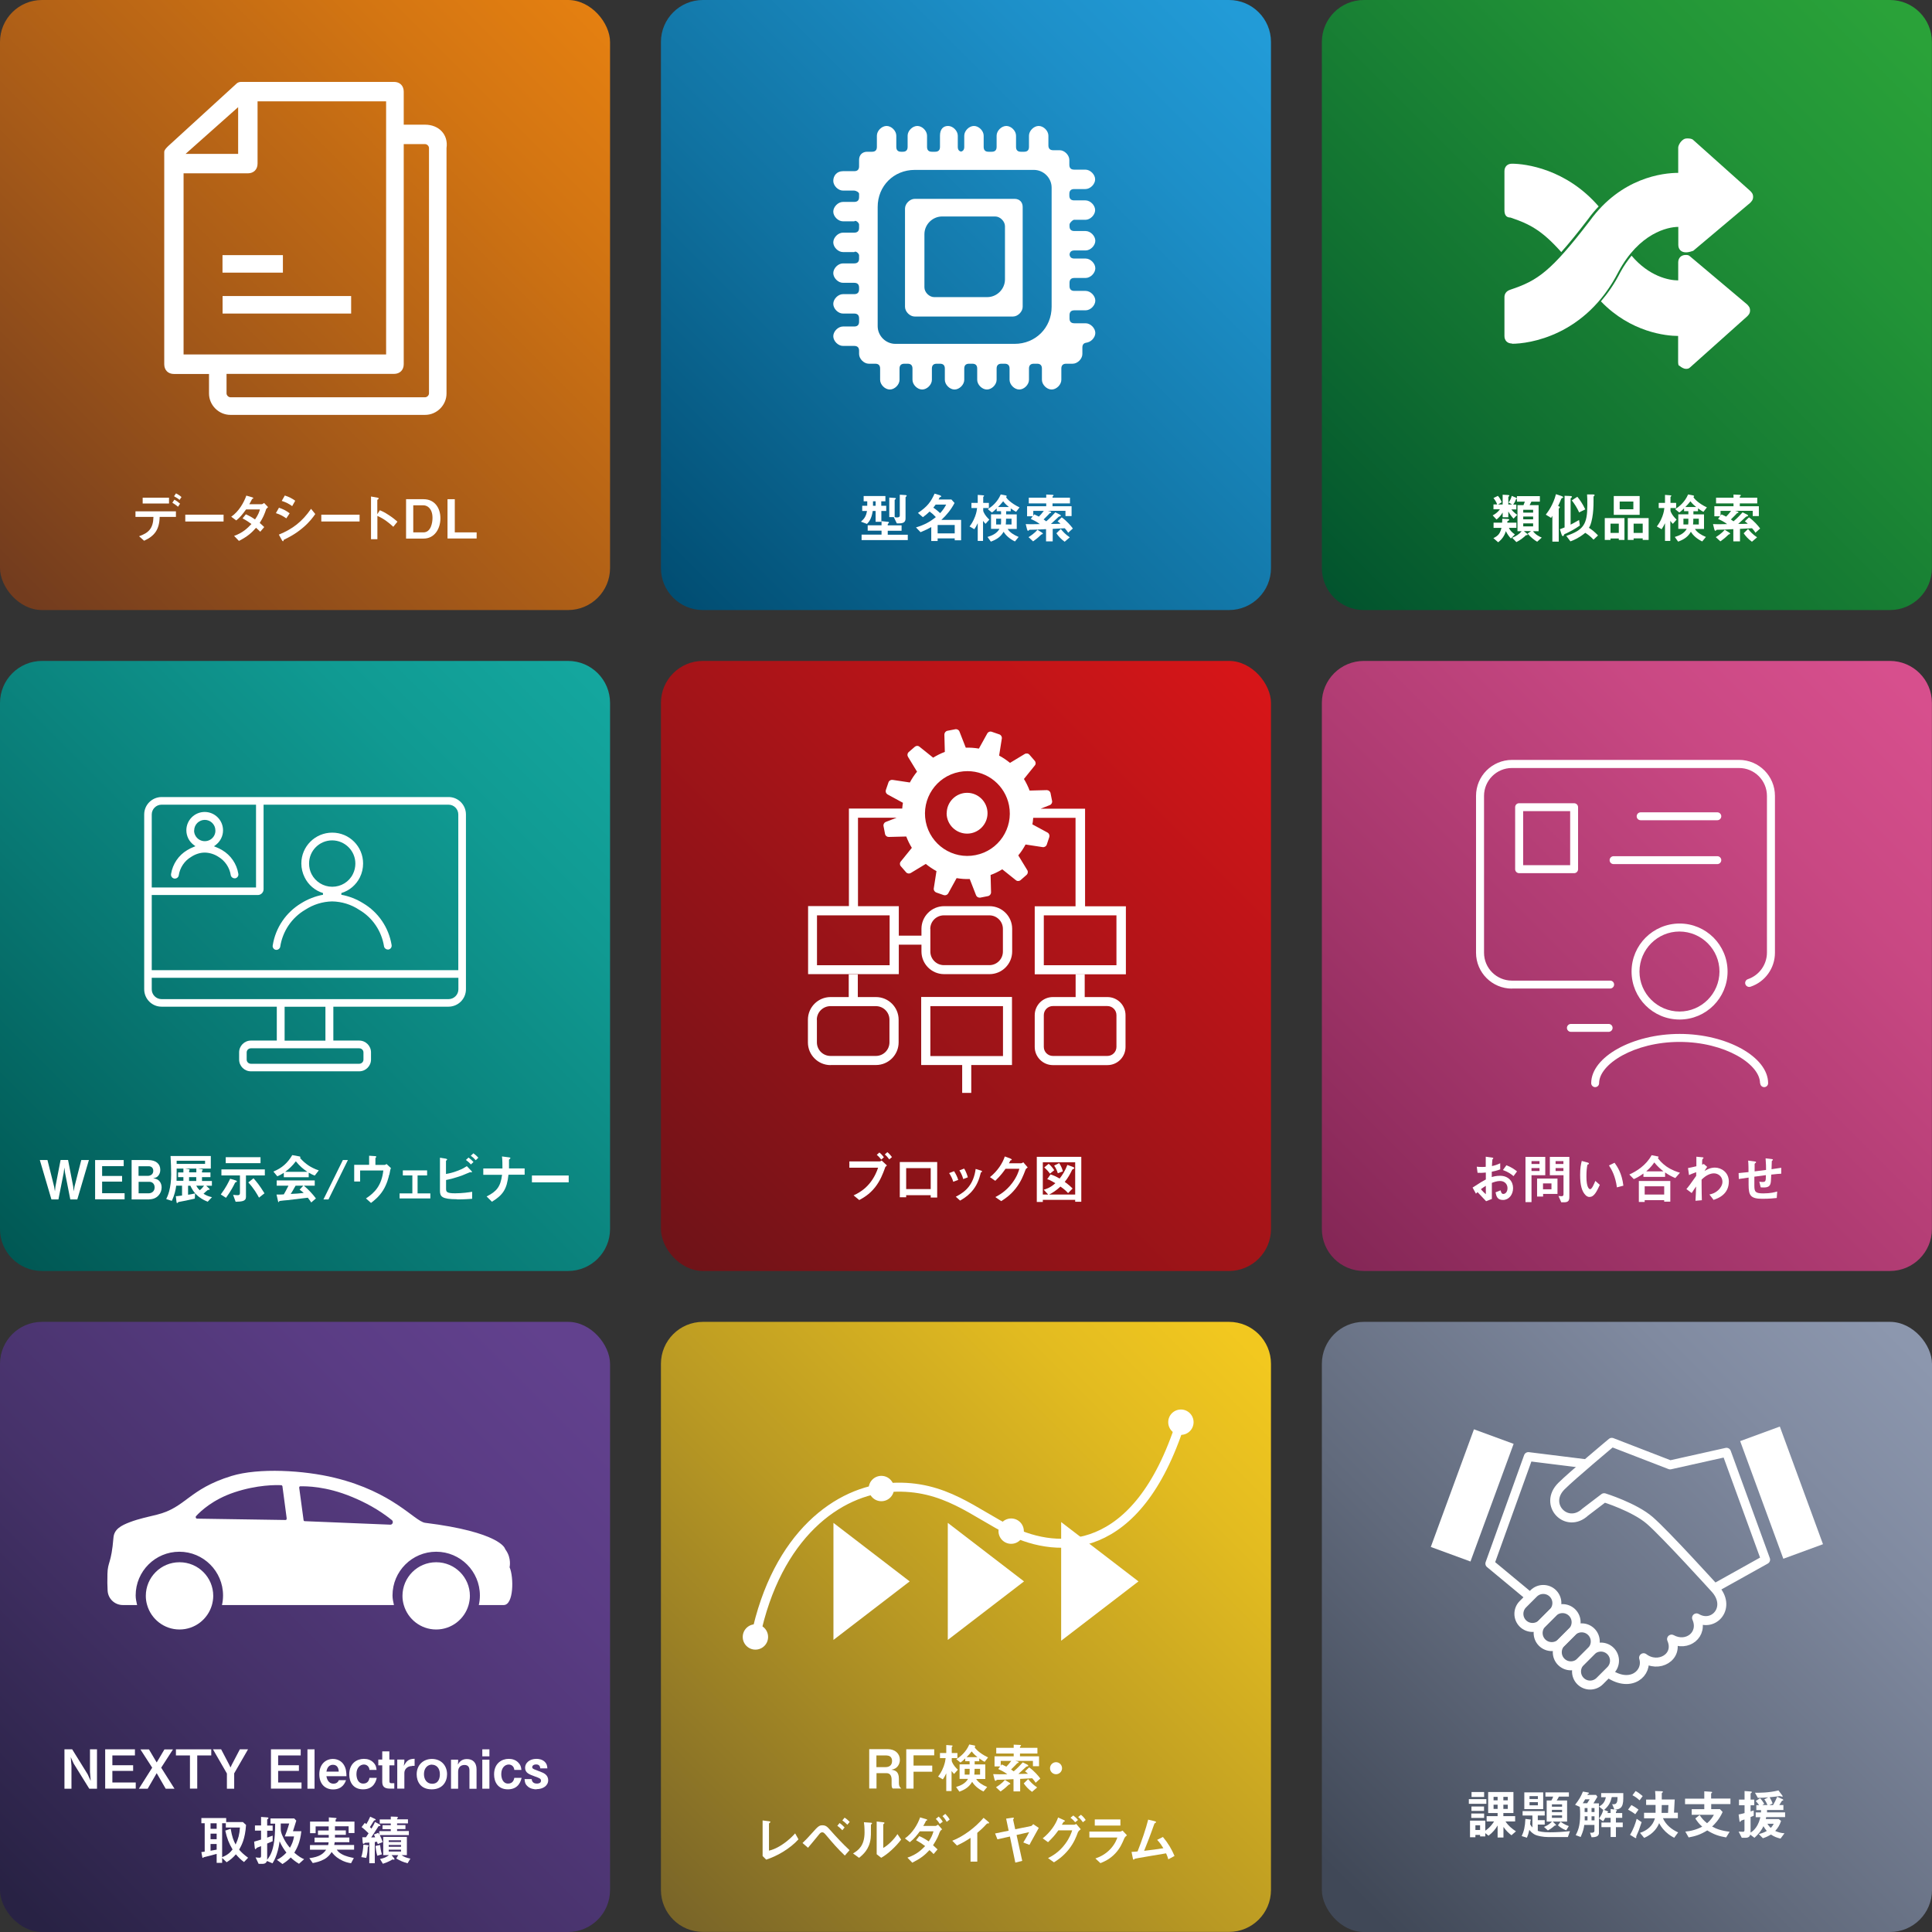 <?xml version="1.0" encoding="UTF-8"?><svg id="_レイヤー_1" xmlns="http://www.w3.org/2000/svg" xmlns:xlink="http://www.w3.org/1999/xlink" viewBox="0 0 214.91 214.91"><rect x="0" y="0" width="214.91" height="214.91" fill="#333333" stroke="none"/><defs><style>.cls-1{fill:url(#_名称未設定グラデーション_5);}.cls-2{fill:url(#_名称未設定グラデーション_13);}.cls-3{fill:url(#_名称未設定グラデーション_6);}.cls-4{fill:#fff;}.cls-5{fill:url(#_名称未設定グラデーション_11);}.cls-6{stroke-miterlimit:10;}.cls-6,.cls-7{fill:none;stroke:#fff;}.cls-8{fill:url(#_名称未設定グラデーション_12);}.cls-9{fill:url(#_名称未設定グラデーション_8);}.cls-10{fill:url(#_名称未設定グラデーション_10);}.cls-7{stroke-linecap:round;stroke-linejoin:round;}.cls-11{fill:url(#_名称未設定グラデーション_7);}.cls-12{fill:url(#_名称未設定グラデーション_9);}</style><linearGradient id="_名称未設定グラデーション_5" x1="2.12" y1="149.28" x2="66.83" y2="213.98" gradientTransform="translate(0 215.02) scale(1 -1)" gradientUnits="userSpaceOnUse"><stop offset="0" stop-color="#733c1e"/><stop offset=".4" stop-color="#a65a18"/><stop offset=".8" stop-color="#d37512"/><stop offset="1" stop-color="#e58011"/></linearGradient><linearGradient id="_名称未設定グラデーション_6" x1="75.17" y1="148.8" x2="138.72" y2="212.36" gradientTransform="translate(0 215.02) scale(1 -1)" gradientUnits="userSpaceOnUse"><stop offset="0" stop-color="#014e73"/><stop offset=".41" stop-color="#1072a1"/><stop offset=".8" stop-color="#1d8fc8"/><stop offset="1" stop-color="#229bd7"/></linearGradient><linearGradient id="_名称未設定グラデーション_7" x1="148.56" y1="148.68" x2="211.97" y2="212.08" gradientTransform="translate(0 215.02) scale(1 -1)" gradientUnits="userSpaceOnUse"><stop offset="0" stop-color="#02542e"/><stop offset=".3" stop-color="#106f31"/><stop offset=".76" stop-color="#229437"/><stop offset="1" stop-color="#2aa239"/></linearGradient><linearGradient id="_名称未設定グラデーション_8" x1=".62" y1="74.25" x2="66.78" y2="140.41" gradientTransform="translate(0 215.02) scale(1 -1)" gradientUnits="userSpaceOnUse"><stop offset="0" stop-color="#005753"/><stop offset=".36" stop-color="#087873"/><stop offset=".77" stop-color="#109a92"/><stop offset="1" stop-color="#14a79f"/></linearGradient><linearGradient id="_名称未設定グラデーション_9" x1="74.38" y1="74.5" x2="139" y2="139.11" gradientTransform="translate(0 215.02) scale(1 -1)" gradientUnits="userSpaceOnUse"><stop offset="0" stop-color="#6e1318"/><stop offset=".24" stop-color="#871318"/><stop offset="1" stop-color="#d61518"/></linearGradient><linearGradient id="_名称未設定グラデーション_10" x1="147.78" y1="74.37" x2="212.11" y2="138.7" gradientTransform="translate(0 215.02) scale(1 -1)" gradientUnits="userSpaceOnUse"><stop offset="0" stop-color="#832655"/><stop offset=".34" stop-color="#a4366b"/><stop offset=".77" stop-color="#c94883"/><stop offset="1" stop-color="#d74f8d"/></linearGradient><linearGradient id="_名称未設定グラデーション_11" x1="2.74" y1="2.85" x2="63.69" y2="63.8" gradientTransform="translate(0 215.02) scale(1 -1)" gradientUnits="userSpaceOnUse"><stop offset="0" stop-color="#282244"/><stop offset=".42" stop-color="#46326a"/><stop offset=".78" stop-color="#5a3c84"/><stop offset="1" stop-color="#62418e"/></linearGradient><linearGradient id="_名称未設定グラデーション_12" x1="74.51" y1="1.1" x2="138.86" y2="65.45" gradientTransform="translate(0 215.02) scale(1 -1)" gradientUnits="userSpaceOnUse"><stop offset="0" stop-color="#786428"/><stop offset="0" stop-color="#786428"/><stop offset=".47" stop-color="#b99923"/><stop offset=".82" stop-color="#e2bb20"/><stop offset="1" stop-color="#f2c81f"/></linearGradient><linearGradient id="_名称未設定グラデーション_13" x1="150.99" y1="4.06" x2="212.25" y2="65.32" gradientTransform="translate(0 215.02) scale(1 -1)" gradientUnits="userSpaceOnUse"><stop offset="0" stop-color="#404857"/><stop offset=".37" stop-color="#616a7c"/><stop offset=".78" stop-color="#808aa0"/><stop offset="1" stop-color="#8c97ae"/></linearGradient></defs><rect class="cls-1" width="67.86" height="67.86" rx="4.67" ry="4.67"/><path class="cls-4" d="M47.29,13.87h-2.38v-3.68c0-.65-.43-1.08-1.08-1.08h-16.9c-.22,0-.43,0-.65.22l-7.58,6.93c-.22.22-.43.43-.43.65v23.61c0,.65.43,1.08,1.08,1.08h3.9v2.17c0,1.3,1.08,2.38,2.38,2.38h21.66c1.3,0,2.38-1.08,2.38-2.38v-27.3c.22-1.52-.87-2.6-2.38-2.6M26.49,11.92v5.2h-5.85l5.85-5.2ZM20.42,39.43v-20.15h7.15c.65,0,1.08-.43,1.08-1.08v-6.93h14.3v28.16s-22.53,0-22.53,0ZM47.72,43.76c0,.22-.22.43-.43.43h-21.66c-.22,0-.43-.22-.43-.43v-2.17h18.63c.65,0,1.08-.43,1.08-1.08v-24.48h2.38c.22,0,.43.22.43.43,0,0,0,27.3,0,27.3ZM31.25,28.38h-6.5v1.95h6.72v-1.95h-.22ZM24.76,34.88h14.3v-1.95h-14.3s0,1.95,0,1.95Z"/><path class="cls-4" d="M17.76,57.5c-.03,1.42-.58,2.13-1.73,2.65l-.56-.5c1.06-.37,1.57-.86,1.6-2.15h-2v-.62h4.5v.62h-1.81ZM15.87,56.01v-.65h2.93v.65s-2.93,0-2.93,0ZM19.8,56.37c-.27-.23-.47-.35-.63-.45l.23-.34c.26.15.42.26.63.45l-.23.34ZM19.97,55.61c-.1-.1-.22-.19-.61-.41l.22-.32c.4.22.51.32.61.41l-.22.32Z"/><path class="cls-4" d="M20.61,58.01v-.76h4.26v.76h-4.26Z"/><path class="cls-4" d="M29.58,56.73c-.17.47-.29.81-.69,1.44.15.13.29.25.5.46l-.44.52c-.1-.1-.22-.22-.47-.44-.46.52-.89.94-1.9,1.46l-.54-.56c.97-.34,1.48-.85,1.93-1.32-.25-.19-.53-.38-.99-.63l.37-.45c.36.16.61.29,1.02.57.36-.53.46-.81.54-1.11h-1.54c-.4.55-.69.91-1.09,1.22l-.56-.41c.85-.58,1.42-1.6,1.68-2.35l.66.19s.12.05.12.09-.05.06-.14.1c-.07.14-.19.38-.31.58h1.38c.07,0,.18-.08.27-.14l.44.46c-.11.09-.21.2-.26.33h.02Z"/><path class="cls-4" d="M31.85,57.66c-.28-.19-.65-.43-1.16-.58l.34-.6c.45.14.83.34,1.19.62l-.37.56h0ZM33.66,58.73c-.82.69-1.51,1.03-2.06,1.3-.02,0-.04.03-.05.07-.02.08-.04.11-.06.11-.06,0-.13-.11-.15-.16l-.32-.58c1.51-.62,2.57-1.41,3.58-2.87l.47.58c-.23.33-.63.9-1.42,1.56h0ZM32.5,56.3c-.35-.26-.74-.45-1.16-.58l.34-.6c.46.14.83.34,1.16.58l-.34.6Z"/><path class="cls-4" d="M35.74,58.01v-.76h4.26v.76s-4.26,0-4.26,0Z"/><path class="cls-4" d="M43.74,58.59c-.44-.41-1.04-.9-1.76-1.2v2.59h-.71v-4.75l.72.13s.14.02.14.1c0,.04-.16.13-.16.16v1.58l.28-.44c.31.13.5.21,1.02.55.47.31.7.51.94.72l-.47.58v-.02Z"/><path class="cls-4" d="M47.12,59.91h-1.95v-4.38h1.95c1.21,0,1.87.95,1.87,2.12s-.65,2.26-1.87,2.26ZM47.1,56.21h-1.13v3.01h1.13c.83,0,1.01-1.06,1.01-1.61,0-1.02-.55-1.4-1.01-1.4Z"/><path class="cls-4" d="M49.78,59.91v-4.38h.81v3.69h2.43v.68h-3.24Z"/><path class="cls-3" d="M78.19,0h58.52c2.58,0,4.67,2.09,4.67,4.67v58.52c0,2.58-2.09,4.67-4.67,4.67h-58.52c-2.58,0-4.67-2.09-4.67-4.67V4.67c0-2.58,2.09-4.67,4.67-4.67Z"/><path class="cls-4" d="M119.49,24.45h1.25c.54,0,1.08-.54,1.08-1.08s-.54-1.08-1.08-1.08h-1.25c-.36,0-.54-.18-.54-.54v-.18c0-.36.18-.54.54-.54h1.25c.54,0,1.08-.54,1.08-1.08s-.54-1.08-1.08-1.08h-1.25c-.36,0-.54-.18-.54-.54v-.54c0-.54-.54-1.08-1.07-1.08h-.72c-.36,0-.54-.18-.54-.54v-1.08c0-.54-.54-1.08-1.08-1.08s-1.08.54-1.08,1.08v1.25c0,.36-.18.54-.54.54h-.36c-.36,0-.54-.18-.54-.54v-1.25c0-.54-.54-1.08-1.08-1.08s-1.08.54-1.08,1.08v1.25c0,.36-.18.54-.54.54h-.36c-.36,0-.54-.18-.54-.54v-1.25c0-.54-.54-1.08-1.08-1.08s-1.08.54-1.08,1.08v1.25c0,.36-.18.54-.54.54h.36c-.36,0-.54-.18-.54-.54v-1.25c0-.54-.54-1.08-1.08-1.08s-.9.36-.9,1.08v1.25c0,.36-.18.54-.54.54h-.36c-.36,0-.54-.18-.54-.54v-1.25c0-.54-.54-1.08-1.08-1.08s-1.08.54-1.08,1.08v1.25c0,.36-.18.54-.54.54h-.18c-.36,0-.54-.18-.54-.54v-1.25c0-.54-.54-1.08-1.08-1.08s-1.08.54-1.08,1.08v1.25c0,.36-.18.54-.54.54h-.54c-.54,0-.9.36-.9.9v.72c0,.36-.18.54-.54.54h-1.25c-.72,0-1.08.54-1.08,1.08s.54,1.08,1.08,1.08h1.25c.18,0,.54.18.54.36v.36c0,.36-.18.54-.54.54h-1.25c-.54,0-1.08.54-1.08,1.08s.54,1.08,1.08,1.08h1.25c.18-.18.54.18.54.36v.36c0,.36-.18.54-.54.54h-1.25c-.54,0-1.08.54-1.08,1.08s.54,1.08,1.08,1.08h1.25c.18-.18.54.18.54.36v.36c0,.36-.18.54-.54.54h-1.25c-.54,0-1.08.54-1.08,1.08s.54,1.08,1.08,1.08h1.25c.36,0,.54.18.54.54v.18c0,.36-.18.54-.54.54h-1.25c-.54,0-1.08.54-1.08,1.08s.54,1.08,1.08,1.08h1.25c.36,0,.54.18.54.54v.36c0,.36-.18.54-.54.54h-1.25c-.54,0-1.08.54-1.08,1.08s.54,1.08,1.08,1.08h1.25c.36,0,.54.18.54.54v.36c0,.54.54,1.08,1.08,1.08h.72c.36,0,.54.18.54.54v1.25c0,.54.54,1.08,1.08,1.08s1.08-.54,1.08-1.08v-1.25c0-.36.18-.54.54-.54h.36c.36,0,.54.18.54.54v1.25c0,.54.54,1.08,1.08,1.08s1.08-.54,1.08-1.08v-1.25c0-.36.18-.54.54-.54h.36c.36,0,.54.18.54.54v1.25c0,.54.54,1.08,1.08,1.08s1.08-.54,1.08-1.08v-1.25c0-.36.18-.54.54-.54h.36c.36,0,.54.18.54.54v1.25c0,.54.54,1.08,1.08,1.08s1.08-.54,1.08-1.08v-1.25c0-.36.18-.54.54-.54h.36c.36,0,.54.18.54.54v1.25c0,.54.54,1.08,1.08,1.08s1.08-.54,1.08-1.08v-1.25c0-.36.18-.54.54-.54h.36c.36,0,.54.18.54.54v1.25c0,.54.54,1.08,1.08,1.08s1.08-.54,1.08-1.08v-1.25c0-.36.18-.54.54-.54h.72c.54,0,1.08-.54,1.08-1.08v-.72c0-.36.18-.54.54-.54h-.18c.54,0,1.08-.54,1.08-1.08s-.54-1.08-1.08-1.08h-1.25c-.36,0-.54-.18-.54-.54v-.36c0-.36.18-.54.54-.54h1.25c.54,0,1.08-.54,1.08-1.08s-.54-1.08-1.08-1.08h-1.25c-.36,0-.54-.18-.54-.54v-.36c0-.36.18-.54.54-.54h1.25c.54,0,1.08-.54,1.08-1.08s-.54-1.08-1.08-1.08h-1.25c-.36,0-.54-.18-.54-.54v.18c0-.36.18-.54.54-.54h1.25c.54,0,1.08-.54,1.08-1.08s-.54-1.08-1.08-1.08h-1.25c-.36,0-.54-.18-.54-.54v-.18c0-.18.36-.54.54-.54M116.98,34.13c0,2.33-1.79,4.12-4.12,4.12h-13.26c-1.08,0-1.97-.9-1.97-1.97v-13.26c0-2.33,1.79-4.12,4.12-4.12h13.26c1.08,0,1.97.9,1.97,1.97v13.26ZM112.86,22.12h-11.11c-.54,0-1.08.54-1.08,1.08v10.93c0,.54.54,1.08,1.08,1.08h10.93c.54,0,1.08-.54,1.08-1.08v-11.11c0-.54-.36-.9-.9-.9M111.79,31.08c0,1.08-.9,1.97-1.97,1.97h-5.91c-.54,0-1.08-.54-1.08-1.08v-5.92c0-1.08.9-1.97,1.97-1.97h5.91c.54,0,1.08.54,1.08,1.08v5.91h0Z"/><path class="cls-4" d="M98.04,56.84v1.2h-.64v-1.2h-.32c-.13.91-.45,1.24-.64,1.44l-.67-.25c.4-.35.58-.64.67-1.19h-.53v-.58h.56v-.5h-.4v-.58h2.42v.58h-.46v.5h.55v.58h-.55.01ZM95.84,60.07v-.6h2.22v-.44h-1.54v-.6h1.54v-.46l.67.07c.1,0,.16.04.16.08,0,.03-.02.05-.04.07-.06.06-.1.1-.1.13v.12h1.54v.6h-1.54v.44h2.23v.6h-5.14ZM97.4,55.76h-.29v.5h.29s0-.5,0-.5ZM100.8,55.23s-.07.06-.07.09v2.36c0,.4-.25.54-.72.54h-.25l-.34-.7h-.5v-2.17l.61.04c.08,0,.13.04.13.07s-.05.07-.06.08c-.07.05-.08.07-.08.1v1.88c.13.03.16.04.25.04.27,0,.32-.1.32-.22v-2.31l.65.04s.12.01.12.08c0,.03-.02.05-.05.08h-.01Z"/><path class="cls-4" d="M106.2,60.1v-.21h-1.9v.29h-.71v-1.55c-.4.23-.59.31-1.19.57l-.51-.53c.95-.29,1.52-.6,2.21-1.15-.22-.24-.43-.43-.69-.62-.25.24-.44.4-.75.63l-.55-.47c1.05-.71,1.42-1.21,1.85-2.15l.56.17s.18.07.18.13c0,.02,0,.04-.02.05-.02.02-.14.04-.16.07-.02.03-.1.2-.11.23h1.42l.35.39c-.38.73-.87,1.33-1.46,1.88h2.19v2.27h-.71,0ZM104.08,56.13c-.1.14-.16.22-.26.34.35.23.56.43.76.61.31-.34.47-.58.67-.95h-1.17ZM106.2,58.4h-1.9v.93h1.9v-.93Z"/><path class="cls-4" d="M109.62,58.26c-.1-.1-.2-.23-.27-.32v2.23h-.59v-1.97c-.13.29-.28.53-.38.67l-.53-.31c.14-.18.4-.53.62-1.12.16-.44.2-.75.22-.93h-.63v-.57h.7v-.89l.52.04c.1,0,.19.02.19.06,0,.03-.04.06-.05.07-.04.04-.05.05-.05.08v.64h.63v.57h-.63v.31c0,.08.18.52.68.98l-.41.46h-.02ZM113.02,56.93c-.13-.07-.31-.17-.59-.38v.32h-.51v.35h1.18v1.62h-1.01c.22.37.67.66,1.22.89l-.41.5c-.58-.28-1.02-.67-1.26-1.08-.32.55-.74.85-1.42,1.1l-.37-.52c.52-.16,1.03-.38,1.33-.9h-.94v-1.62h1.12c0-.16,0-.24-.01-.35h-.48v-.31c-.28.28-.4.37-.53.46l-.46-.37c.45-.29,1.06-.76,1.44-1.64l.52.1s.15.03.15.09c0,.02-.07.08-.07.1,0,.1.49.68,1.49,1.15l-.38.49h0ZM110.81,57.7v.64h.53c.02-.16.02-.21.02-.64h-.56.01ZM111.59,55.76c-.19.24-.4.47-.57.64h1.21c-.14-.11-.43-.35-.64-.64ZM112.52,57.7h-.61c0,.3-.01.4-.03.64h.64v-.64Z"/><path class="cls-4" d="M116.58,56.83l.23.06c.08.02.12.04.12.09s-.04.08-.16.11c-.05.05-.38.41-.68.69.11.07.19.13.29.21.38-.31.8-.76,1.01-1l.5.25c.07.04.11.07.11.12s-.04.06-.07.07c-.09.02-.13.03-.16.05-.13.11-.73.68-.87.8.43,0,.62,0,1.07-.02-.13-.13-.22-.19-.33-.27l.46-.44c.55.38,1.05.97,1.24,1.24l-.52.47c-.1-.18-.28-.39-.38-.5-.46.02-.68.04-1.34.07v1.39h-.74v-1.36c-.52.03-1.27.07-1.79.07-.06,0-.08,0-.12.06-.02.02-.06.06-.1.06s-.08-.09-.11-.19l-.14-.56c.35.02.8.02,1.57,0-.37-.29-.8-.48-1.01-.58l.22-.29h-.63v-1.12h2.13v-.31h-1.94v-.64h1.94v-.35l.68.03c.08,0,.14.02.14.07,0,.03-.12.11-.12.14v.11h1.94v.64h-1.94v.31h2.12v1.1h-.68v-.59h-1.96.02ZM114.41,59.75c.19-.12.68-.43.99-.82l.47.29c.11.07.13.1.13.14s-.02.05-.04.05c-.05.02-.12.04-.15.07-.19.19-.43.41-.89.74,0,0-.51-.47-.51-.47ZM114.94,56.83v.54l.11-.15c.24.1.47.23.51.25.16-.16.35-.37.55-.64h-1.17ZM118.43,60.26c-.4-.29-.67-.58-.92-.94l.49-.48c.22.28.51.6,1,.93l-.57.49Z"/><path class="cls-11" d="M151.71,0h58.52c2.58,0,4.67,2.09,4.67,4.67v58.52c0,2.58-2.09,4.67-4.67,4.67h-58.52c-2.58,0-4.67-2.09-4.67-4.67V4.67c0-2.58,2.09-4.67,4.67-4.67Z"/><path class="cls-4" d="M177.83,22.96c-3.61-4.18-8.15-4.75-9.65-4.75-.5,0-.83.33-.83.83v4.33c0,.5.17.83.67.83,2.12.71,3.5,1.42,5.65,3.84.84-.94,1.8-2.12,2.98-3.66.38-.53.78-1,1.19-1.43"/><path class="cls-4" d="M178.09,33.53c3.31,3.44,7.25,3.84,8.58,3.84v2.83c0,.17,0,.5.17.5.17.17.5.33.67.33s.33,0,.5-.17l6.33-5.66c.17-.17.33-.33.33-.67s-.17-.5-.33-.67l-6.33-5.33c-.17-.17-.33-.17-.5-.17-.5,0-.83.33-.83.83v2c-1.05,0-3.24-.45-5.19-2.75-.43.53-.86,1.13-1.26,1.87-.64,1.26-1.37,2.3-2.14,3.2"/><path class="cls-4" d="M168.18,38.21c-.5,0-.83-.33-.83-.83v-4.33c0-.33.17-.67.67-.83,3-1,4.5-2,8.83-7.66,3.5-4.83,8.16-5.33,9.83-5.33v-2.83c0-.17.17-.5.33-.67.17-.17.33-.33.67-.33.17,0,.5,0,.67.17l6.33,5.66c.17.17.33.33.33.67s-.17.5-.33.67l-6.33,5.33c-.5.17-.67.17-.83.17-.5,0-.83-.33-.83-.83v-2c-1.17,0-4.33.67-6.66,5-3.66,7.16-9.99,8-11.83,8"/><path class="cls-4" d="M168.36,57.69c-.2-.21-.41-.5-.58-.79v.64h-.63v-.53c-.21.37-.49.63-.68.78l-.43-.46c.22-.11.55-.32.81-.68h-.72v-.54h.41c-.1-.29-.28-.55-.41-.71l.49-.24c.21.21.35.5.42.71l-.4.25h.51v-1.09l.56.03c.11,0,.19.02.19.08,0,.02-.12.12-.12.15v.83h.43l-.4-.22c.17-.23.29-.48.35-.74l.47.2s.11.05.11.1-.06.05-.1.06c-.02.06-.11.34-.32.61h.35v.54h-.55c.18.23.42.44.65.6l-.43.44.02-.02ZM167.84,58.71c.13.28.29.46.67.74l-.44.45c-.2-.21-.43-.52-.56-.82-.16.52-.43.91-.86,1.24l-.53-.46c.57-.27.75-.55.9-1.14h-.88v-.58h.95c0-.17.02-.29.02-.44l.57.03c.13,0,.2.03.2.1,0,.06-.07.08-.2.14,0,.04,0,.14-.02.17h1.02v.58h-.85.01ZM170.99,60.26c-.28-.15-.73-.51-1.07-.9l.39-.28h-.8l.35.28s.08.06.08.1c0,.02-.02.07-.1.07-.03,0-.06,0-.09,0-.16.16-.61.55-1.07.77l-.47-.48c.41-.16.78-.4,1.06-.73h-.47v-2.9h.67c.05-.13.11-.28.15-.39h-.88v-.61h2.55v.61h-.94s-.11.23-.2.39h1v2.9h-.62c.25.36.67.59.97.71l-.52.47h.01ZM170.54,56.71h-1.1v.31h1.1v-.31ZM170.54,57.46h-1.1v.31h1.1v-.31ZM170.54,58.22h-1.1v.33h1.1v-.33Z"/><path class="cls-4" d="M173.83,55.38c-.12.04-.13.05-.16.11-.14.34-.18.43-.35.79.17.08.19.08.19.13,0,.02,0,.04-.05.09-.03.03-.07.08-.07.13v3.62h-.71v-2.87q-.07.11-.14.23l-.59-.36c.28-.37.82-1.1,1.13-2.28l.6.2c.08.03.2.08.2.14,0,.05-.04.07-.05.07h0ZM174.16,59.35c-.16.08-.18.09-.2.18-.02.07-.04.1-.11.1-.1,0-.15-.17-.17-.25l-.16-.51c.14-.05.27-.1.52-.2v-3.52l.5.02c.08,0,.32,0,.32.09,0,.05-.04.08-.08.11-.02.01-.07.05-.07.09v2.9c.19-.1.51-.26.94-.52l.09.62c-.64.44-1,.62-1.57.9h0ZM177.26,60.03c-.37-.4-.68-.61-.92-.76-.65.53-1.2.79-1.65.95l-.46-.61c1.93-.65,2.34-1.31,2.34-3.42,0-.52,0-.83-.03-1.19h.67s.17,0,.17.08c0,.02,0,.04-.05.08s-.06.06-.07.1v.52c0,.61-.03,1.22-.14,1.82-.13.7-.26.94-.37,1.11.35.23.65.47,1.01.85l-.5.47h0ZM175.66,57c-.24-.52-.49-.92-.82-1.34l.62-.4c.26.32.57.75.88,1.4l-.68.34Z"/><path class="cls-4" d="M180.07,60.06v-.16h-.92v.16h-.64v-2.43h2.19v2.43h-.64,0ZM180.07,58.25h-.92v1.03h.92v-1.03ZM179.51,57.27v-2.09h2.88v2.09h-2.88ZM181.69,55.79h-1.52v.86h1.52s0-.86,0-.86ZM182.73,60.06v-.17h-1.01v.17h-.65v-2.43h2.32v2.43h-.66ZM182.73,58.25h-1.01v1.03h1.01v-1.03Z"/><path class="cls-4" d="M186.07,58.26c-.1-.1-.2-.23-.27-.32v2.23h-.59v-1.97c-.13.29-.28.53-.38.67l-.53-.31c.14-.18.4-.53.62-1.12.16-.44.2-.75.22-.93h-.63v-.57h.7v-.89l.52.04c.1,0,.19.02.19.06,0,.03-.04.06-.05.07-.04.04-.05.05-.05.08v.64h.63v.57h-.63v.31c0,.08.18.52.68.98l-.41.46h-.02ZM189.47,56.93c-.13-.07-.31-.17-.59-.38v.32h-.51v.35h1.18v1.62h-1.01c.22.37.67.66,1.22.89l-.41.5c-.58-.28-1.02-.67-1.26-1.08-.32.55-.74.85-1.42,1.1l-.37-.52c.52-.16,1.03-.38,1.33-.9h-.94v-1.62h1.12c0-.16,0-.24,0-.35h-.48v-.31c-.28.28-.4.37-.53.46l-.46-.37c.45-.29,1.06-.76,1.44-1.64l.52.1s.15.03.15.09c0,.02-.07.08-.07.1,0,.1.49.68,1.49,1.15l-.38.49h-.01ZM187.26,57.7v.64h.53c.02-.16.02-.21.02-.64h-.56,0ZM188.04,55.76c-.19.24-.4.47-.57.64h1.21c-.14-.11-.43-.35-.64-.64ZM188.97,57.7h-.61c0,.3,0,.4-.03.64h.64v-.64Z"/><path class="cls-4" d="M193.03,56.83l.23.06c.08.02.12.04.12.09s-.04.08-.16.11c-.05.05-.38.41-.68.69.11.07.19.13.29.21.38-.31.8-.76,1.01-1l.5.25c.07.04.11.07.11.12s-.04.06-.07.07c-.09.02-.13.03-.16.05-.13.11-.73.68-.87.8.43,0,.62,0,1.07-.02-.13-.13-.22-.19-.33-.27l.46-.44c.55.38,1.05.97,1.24,1.24l-.52.47c-.1-.18-.28-.39-.38-.5-.46.02-.68.04-1.34.07v1.39h-.74v-1.36c-.52.03-1.27.07-1.79.07-.06,0-.08,0-.12.06-.02.02-.06.06-.1.06s-.08-.09-.11-.19l-.14-.56c.35.02.8.02,1.57,0-.37-.29-.8-.48-1.01-.58l.22-.29h-.63v-1.12h2.13v-.31h-1.94v-.64h1.94v-.35l.68.03c.08,0,.14.02.14.07,0,.03-.12.11-.12.14v.11h1.94v.64h-1.94v.31h2.12v1.1h-.68v-.59h-1.96.02ZM190.86,59.75c.19-.12.68-.43.99-.82l.47.29c.11.07.13.1.13.14s-.02.05-.04.05c-.05.02-.12.04-.15.07-.19.19-.43.41-.89.74l-.51-.47h0ZM191.39,56.83v.54l.11-.15c.24.1.47.23.51.25.16-.16.35-.37.55-.64h-1.17ZM194.88,60.26c-.4-.29-.67-.58-.92-.94l.49-.48c.22.28.51.6,1,.93l-.57.49Z"/><path class="cls-9" d="M4.67,73.52h58.52c2.58,0,4.67,2.09,4.67,4.67v58.52c0,2.58-2.09,4.67-4.67,4.67H4.67c-2.58,0-4.67-2.09-4.67-4.66v-58.52c0-2.58,2.09-4.68,4.67-4.68Z"/><path class="cls-4" d="M27.91,119.17c-.72,0-1.31-.58-1.31-1.31v-.8c0-.72.59-1.31,1.31-1.31h2.88v-3.77h-12.82c-1.07,0-1.93-.87-1.93-1.94v-19.44c0-1.07.86-1.93,1.93-1.94h31.93c1.07,0,1.93.87,1.93,1.94v19.44c0,1.07-.86,1.93-1.93,1.94h-12.82v3.77h2.88c.72,0,1.31.59,1.31,1.31v.8c0,.72-.59,1.31-1.31,1.31h-12.05ZM27.44,117.07v.8c0,.26.21.46.47.46h12.05c.26,0,.47-.21.47-.46v-.8c0-.26-.21-.46-.47-.46h-12.05c-.26,0-.47.2-.47.46h0ZM31.66,115.76h4.54v-3.77h-4.54v3.77ZM16.88,110.05c0,.6.49,1.09,1.09,1.09h31.93c.6,0,1.09-.49,1.09-1.09v-1.28H16.88v1.28ZM16.88,107.92h34.1v-17.32c0-.6-.48-1.09-1.09-1.09h-20.57v9.41c0,.35-.29.64-.64.64h-11.8s0,8.36,0,8.36ZM16.88,90.61v8.11h11.6v-9.21h-10.51c-.6,0-1.09.49-1.09,1.09h0ZM30.67,105.66c-.11-.03-.21-.09-.27-.19-.06-.09-.09-.21-.06-.32.31-1.95,1.47-3.66,3.17-4.68.74-.46,1.56-.78,2.42-.94v-.19c-.88-.27-1.63-.9-2.04-1.74-.24-.48-.37-1.01-.37-1.55,0-1.9,1.54-3.43,3.44-3.43s3.43,1.54,3.43,3.43c0,.54-.12,1.07-.36,1.55-.42.84-1.16,1.47-2.06,1.74v.19c.87.16,1.68.48,2.42.94,1.69,1,2.85,2.7,3.17,4.64.02.11,0,.23-.06.32-.06.1-.16.16-.27.19h-.09c-.2,0-.38-.14-.42-.34-.27-1.71-1.28-3.21-2.77-4.08-.89-.59-1.93-.91-3-.93-1.07.02-2.11.35-3,.93-1.5.88-2.52,2.4-2.78,4.12-.04.2-.22.34-.42.34-.02,0-.06,0-.08-.02h0v.02ZM34.38,96.06c0,.4.09.8.27,1.16.44.87,1.33,1.42,2.31,1.42s1.87-.54,2.3-1.42c.18-.36.27-.76.27-1.16,0-1.42-1.16-2.57-2.58-2.58-1.42,0-2.57,1.15-2.57,2.57h0ZM19.36,97.72c-.11-.02-.21-.09-.27-.19-.06-.09-.08-.21-.06-.32.18-1.1.83-2.07,1.79-2.64.24-.15.49-.27.75-.37l.17-.07-.15-.11c-.27-.19-.49-.45-.64-.74-.14-.28-.22-.6-.22-.92,0-1.13.92-2.04,2.04-2.04s2.04.91,2.04,2.04c0,.32-.07.63-.22.92-.15.3-.37.55-.64.75l-.15.11.18.07c.26.1.51.22.74.36.95.56,1.61,1.52,1.79,2.62.05.23-.1.46-.33.51h-.09c-.2,0-.38-.14-.42-.34-.13-.86-.64-1.62-1.39-2.06-.45-.29-.97-.45-1.5-.46-.53,0-1.06.18-1.5.47-.76.44-1.27,1.21-1.4,2.08-.04.2-.21.34-.42.34-.03,0-.06,0-.09,0h-.01ZM21.59,92.38c0,.19.04.37.13.54.2.4.61.65,1.06.65s.86-.25,1.06-.65c.08-.17.13-.35.12-.54,0-.65-.53-1.18-1.18-1.18s-1.18.53-1.18,1.18h0Z"/><path class="cls-4" d="M8.6,133.42h-.78l-.58-2.94-.08-.61-.08.61-.58,2.94h-.78l-1.29-4.38h.85l.74,2.95.09.53.06-.55.57-2.94h.83l.57,2.94.06.55.09-.53.75-2.95h.85s-1.29,4.38-1.29,4.38Z"/><path class="cls-4" d="M10.58,133.42v-4.38h3.18v.68h-2.4v1.09h2.22v.63h-2.22v1.29h2.5v.68h-3.28Z"/><path class="cls-4" d="M16.6,133.42h-1.96v-4.38h1.84c.85,0,1.35.41,1.35,1.09,0,.28-.09.5-.24.67-.13.15-.24.21-.55.26.41.08.55.17.69.32.18.2.25.47.25.71,0,.64-.49,1.32-1.38,1.32h0ZM16.55,129.73h-1.14v1.07h1.01c.34,0,.63-.18.63-.56,0-.31-.2-.51-.5-.51h0ZM16.62,131.46h-1.2v1.28h1.11c.31,0,.67-.19.67-.66,0-.4-.27-.62-.58-.62Z"/><path class="cls-4" d="M23.1,133.67c-.17-.07-.56-.21-.99-.55-.58-.46-.82-.98-.93-1.22h-.26v1c.27-.04.5-.08.78-.15l-.03.58c-.76.18-1.32.29-1.67.35-.09.02-.13.02-.18.05-.01,0-.08.1-.1.1-.06,0-.09-.08-.09-.16l-.07-.61c.09,0,.18,0,.69-.07v-1.1h-.65c-.05.42-.17,1.02-.49,1.69l-.62-.2c.07-.15.21-.42.33-.88.13-.51.22-1.12.22-1.85,0-.61-.03-1.38-.07-2.06h4.48v1.4h-1.43l.36.06c.08,0,.18.03.18.09,0,.04-.05.06-.09.08v.2h.94v.52h-.94v.43h1.1v.53h-.63l.35.33s.03.04.03.07c0,.05-.03.05-.09.05-.08,0-.1.02-.14.04-.1.08-.25.2-.45.4.3.19.59.31.94.38l-.49.52v-.02ZM20.4,130.94h-.59v-.52h.59v-.43h-.75v.68c0,.13,0,.4-.01.68h.76v-.43.02ZM22.81,129.12h-3.16v.35h3.16v-.35ZM21.83,129.99h-1.25l.36.06s.16.02.16.09c0,.03-.03.05-.06.07v.2h.8v-.43h-.01ZM21.83,130.94h-.8v.43h.8v-.43ZM21.83,131.89c.16.29.3.43.39.51.21-.16.35-.33.48-.51,0,0-.87,0-.87,0Z"/><path class="cls-4" d="M26.29,131.48c-.11.05-.12.05-.14.08-.15.31-.45.91-1.01,1.68l-.58-.37c.59-.79.89-1.43,1.04-1.75l.54.16c.17.05.21.09.21.14,0,.04-.03.05-.06.06ZM27.36,130.75v2.4c0,.49-.49.51-1.15.53l-.28-.77c.16.02.35.04.51.04.14,0,.25-.04.25-.24v-1.96h-2.06v-.67h4.83v.67h-2.1ZM25.11,129.39v-.67h3.87v.67h-3.87ZM28.81,133.22c-.26-.47-.58-1.03-1.19-1.69l.58-.46c.39.44.68.8,1.22,1.67l-.62.49h.01Z"/><path class="cls-4" d="M35,130.76c-.29-.1-.49-.22-.66-.32v.51h-2.77v-.49c-.29.19-.47.28-.72.39l-.44-.53c.98-.4,1.58-.96,2.1-1.83l.82.15s.09.04.09.08-.02.07-.05.08c.28.33.61.62.97.86.2.13.66.39,1.12.53l-.45.58h0ZM34.62,133.76c-.06-.09-.13-.22-.38-.53-.79.1-2.08.25-2.25.27-.12,0-.73.07-.87.09-.03,0-.05.02-.06.04-.03.07-.05.09-.07.09s-.05-.02-.05-.05l-.18-.79c.36,0,.52,0,.81-.02.14-.24.26-.45.52-.97h-1.31v-.58h4.23v.58h-1.21c.5.41,1,.96,1.34,1.42l-.52.45h0ZM32.91,129.18c-.41.53-.72.82-1.19,1.17h2.47c-.49-.34-.83-.61-1.28-1.17ZM33.33,132.33l.41-.44h-.86c-.27.5-.44.76-.54.92.48-.02.96-.05,1.44-.11-.08-.08-.22-.21-.45-.37Z"/><path class="cls-4" d="M36.54,133.42h-.56l2.16-4.38h.56l-2.16,4.38Z"/><path class="cls-4" d="M43.29,130.67c-.05.26-.24,1.05-.69,1.76-.44.69-.98,1.11-1.33,1.38l-.56-.5c1-.65,1.75-1.47,1.93-3.11h-2.58v1.23h-.66v-1.86h1.66v-1.01l.61.04c.12,0,.19.03.19.08,0,0,0,.03-.04.07-.05.05-.06.07-.06.1v.73h1.03c.06,0,.13-.04.21-.1l.49.46c-.07.13-.08.19-.18.74h-.02Z"/><path class="cls-4" d="M44.45,133.31v-.56h1.42v-2h-1.06v-.56h2.7v.56h-1.06v2h1.42v.56h-3.42Z"/><path class="cls-4" d="M50.84,133.4c-1.69,0-1.9-.3-1.9-.94v-3.68l.63.1c.11.02.17.06.17.1,0,.03-.03.06-.06.08-.06.05-.07.07-.07.08v1.45c.42-.08.71-.13,1.36-.38.51-.2.69-.32.96-.49l.48.5s.09.09.09.14c0,0,0,.05-.05.05-.02,0-.13-.02-.16-.02s-.71.3-.85.35c-.92.33-1.44.44-1.82.52v.95c0,.35.03.53,1,.53.83,0,1.53-.11,1.9-.17v.78c-.28.02-.9.07-1.67.07v-.02ZM52.38,129.53c-.16-.19-.35-.35-.55-.5l.29-.27c.21.16.39.32.55.5l-.29.27ZM52.92,129.06c-.17-.2-.34-.35-.55-.5l.29-.27c.2.14.39.31.55.49l-.29.28Z"/><path class="cls-4" d="M56.56,130.68c-.17,1.59-.6,2.24-1.84,3l-.59-.59c1.1-.55,1.55-1.06,1.72-2.41h-2.09v-.7h2.13c0-.44,0-.95-.05-1.34l.77.1c.08,0,.17.03.17.09,0,.03-.14.14-.16.17,0,.02,0,.05,0,.29,0,0,0,.37,0,.68h1.74v.7h-1.78Z"/><path class="cls-4" d="M59.17,131.52v-.76h4.09v.76h-4.09Z"/><rect class="cls-12" x="73.52" y="73.52" width="67.86" height="67.86" rx="4.67" ry="4.67"/><path class="cls-4" d="M107.03,121.57v-3.1h-4.56v-7.57h10.1v7.57h-4.53v3.1h-1.01ZM103.49,117.47h8.08v-5.55h-8.08v5.55ZM117.12,118.48c-1.11,0-2.02-.91-2.02-2.02h0v-3.53c0-1.11.9-2.02,2.02-2.02h2.53v-2.52h1.01v2.52h2.52c1.12,0,2.02.9,2.02,2.02v3.53c0,1.12-.9,2.02-2.02,2.02h-6.06ZM116.11,112.92v3.53c0,.56.45,1.01,1.01,1.01h6.06c.56,0,1.01-.45,1.01-1.01v-3.53c0-.56-.45-1.01-1.01-1.01h-6.06c-.56,0-1.01.45-1.01,1.01h0ZM92.39,118.48c-1.39,0-2.52-1.13-2.52-2.52h0v-2.53c0-1.39,1.13-2.52,2.52-2.52h2.02v-2.52h1.01v2.52h2.02c1.39,0,2.52,1.13,2.52,2.52v2.52c0,1.39-1.13,2.52-2.52,2.52h-5.05,0ZM90.87,113.43v2.52c0,.84.68,1.51,1.51,1.51h5.05c.84,0,1.51-.68,1.51-1.51v-2.52c0-.84-.68-1.51-1.51-1.51h-5.05c-.84,0-1.52.68-1.52,1.51h0ZM115.1,108.38v-7.57h4.54v-9.84h-4.71c-.02.25-.04.49-.09.73l1.68.91c.18.1.26.31.2.5l-.28.84c-.06.19-.26.31-.46.28l-1.9-.29c-.23.43-.5.84-.81,1.21l1,1.64c.11.17.07.4-.08.53l-.66.58c-.15.13-.38.14-.54,0l-1.5-1.2c-.41.25-.85.47-1.3.63l.05,1.93c0,.2-.14.38-.34.42l-.86.17h-.08c-.17,0-.33-.11-.39-.27l-.7-1.8c-.49.02-.97-.02-1.46-.1l-.93,1.69c-.1.18-.31.26-.5.2l-.83-.29c-.19-.07-.31-.26-.28-.46l.3-1.92c-.42-.23-.82-.5-1.19-.8l-1.67,1.01c-.17.1-.39.07-.52-.08l-.59-.68c-.13-.15-.13-.37,0-.52l1.23-1.52c-.25-.4-.45-.82-.62-1.26l-1.95.05c-.2,0-.37-.13-.41-.33l-.17-.88c-.04-.19.07-.39.25-.46l1.21-.47h-4.3v9.84h4.54v3.28h2.52v-.76c0-1.39,1.13-2.52,2.52-2.52h5.05c1.39,0,2.52,1.13,2.52,2.52v2.52c0,1.39-1.13,2.52-2.52,2.52h-5.05c-1.39,0-2.52-1.13-2.52-2.52v-.76h-2.52v3.28h-10.09v-7.57h4.54v-10.85h5.93c.02-.22.04-.43.08-.64l-1.71-.93c-.17-.1-.25-.3-.19-.49l.29-.85c.06-.19.25-.3.45-.28l1.93.29c.23-.43.49-.83.8-1.2l-1.01-1.66c-.1-.17-.07-.39.08-.52l.68-.59c.15-.13.37-.14.53,0l1.51,1.21c.41-.25.84-.47,1.3-.64l-.05-1.93c0-.2.14-.38.34-.42l.87-.17c.2-.04.4.07.47.26l.7,1.79c.49-.02.98.02,1.46.1l.93-1.68c.1-.18.31-.26.5-.19l.84.29c.19.06.31.26.28.46l-.3,1.9c.43.23.83.5,1.21.81l1.64-.99c.17-.1.4-.07.53.09l.58.67c.13.15.14.38,0,.53l-1.2,1.49c.25.41.46.84.63,1.29l1.91-.05c.2,0,.38.14.42.34l.17.86c.04.2-.07.4-.26.47l-1.02.4h4.95v10.85h4.54v7.57h-10.14ZM116.11,107.37h8.08v-5.55h-8.08v5.55ZM103.49,103.33v2.52c0,.84.68,1.51,1.51,1.51h5.05c.84,0,1.51-.68,1.51-1.51v-2.52c0-.84-.68-1.51-1.51-1.51h-5.05c-.84,0-1.52.67-1.52,1.51h0ZM90.88,107.37h8.08v-5.55h-8.08v5.55ZM106.7,85.87c-2.56.5-4.22,2.98-3.72,5.54h0c.51,2.56,2.99,4.22,5.54,3.71h0c2.56-.5,4.22-2.98,3.72-5.54h0c-.44-2.21-2.37-3.8-4.62-3.8-.31,0-.62.03-.93.09h.01ZM105.31,90.46c0-1.25,1.02-2.27,2.27-2.27s2.27,1.02,2.27,2.27-1.02,2.27-2.27,2.27-2.28-1.01-2.28-2.27h.01Z"/><path class="cls-4" d="M98.43,129.96c-.23.62-.5,1.36-1.09,2.11-.64.81-1.34,1.19-1.76,1.42l-.63-.52c.67-.31,2.03-1.01,2.73-3.08h-3.2v-.7h3.39c.07,0,.13-.05.2-.1l.59.55c-.1.08-.19.17-.23.3v.02ZM98.03,128.99c-.09-.11-.28-.35-.5-.53l.29-.26c.22.17.43.43.5.53l-.29.26ZM98.91,128.96c-.14-.2-.29-.38-.49-.54l.29-.26c.21.17.4.4.51.55l-.31.26h0Z"/><path class="cls-4" d="M103.53,133.21v-.26h-2.73v.23h-.71v-3.92h4.16v3.95h-.72ZM103.53,129.94h-2.73v2.33h2.73v-2.33Z"/><path class="cls-4" d="M106.04,131.46c-.1-.34-.26-.66-.46-.97l.55-.21c.2.32.36.63.46.97l-.56.21h0ZM109.16,130.38c-.05.03-.06.05-.12.29-.45,1.84-1.66,2.54-2.24,2.88l-.48-.43c1.16-.58,1.98-1.4,2.21-3.09l.59.18c.08.02.12.07.12.11s-.01.04-.08.07h0ZM107.15,131.16c-.1-.36-.24-.67-.43-.97l.53-.2c.22.35.34.73.41.97l-.52.2h0Z"/><path class="cls-4" d="M114.06,130.16c-.22.58-.48,1.28-1.07,2.03-.61.78-1.24,1.18-1.62,1.42l-.65-.45c.37-.2,1.16-.61,1.88-1.57.52-.7.7-1.25.79-1.58h-1.54c-.2.29-.53.76-1.14,1.34l-.59-.41c.86-.69,1.42-1.58,1.65-2.3l.62.23s.16.07.16.13c0,.05-.07.06-.15.08-.04.09-.11.21-.17.32h1.34c.07,0,.17-.05.26-.11l.49.57c-.12.08-.21.16-.26.29h0Z"/><path class="cls-4" d="M119.6,133.68v-.21h-3.6v.23h-.67v-5.02h4.95v5h-.68ZM119.6,129.29h-3.6v3.59h.6l-.5-.54c.35-.1.79-.26,1.3-.73-.02,0-.04-.02-.06-.03-.55-.31-.58-.33-.85-.41l.37-.53c.32.1.58.21,1.01.46.34-.43.62-.89.86-1.52l.61.22c.1.04.16.08.16.14,0,.04-.02.06-.06.07-.13.06-.14.07-.18.12-.23.48-.44.87-.82,1.34.47.34.72.58.87.74l-.5.51c-.16-.18-.36-.39-.85-.73-.47.44-.85.68-1.26.89h2.9v-3.59h0ZM116.8,130.56c-.18-.25-.35-.44-.64-.7l.49-.4c.14.11.38.34.62.71l-.47.38h0ZM117.67,130.52c-.09-.31-.2-.56-.41-.86l.56-.28c.26.4.35.68.41.92l-.56.21h0Z"/><path class="cls-10" d="M151.71,73.52h58.52c2.58,0,4.67,2.09,4.67,4.67v58.52c0,2.58-2.09,4.67-4.67,4.67h-58.52c-2.58,0-4.67-2.09-4.67-4.67v-58.52c0-2.58,2.09-4.67,4.67-4.67Z"/><path class="cls-4" d="M195.78,120.49c0-2.12-3.91-4.59-8.95-4.59s-8.95,2.47-8.95,4.59c0,.25-.2.44-.44.44h0c-.24,0-.44-.2-.44-.44h0c0-2.92,4.6-5.48,9.84-5.48s9.84,2.56,9.84,5.48c0,.25-.2.44-.44.44h0c-.24,0-.44-.2-.44-.44M174.74,114.78c-.24,0-.44-.2-.44-.44s.2-.44.44-.44h4.2c.25,0,.44.2.44.44s-.2.44-.44.44h-4.2ZM181.49,108.07c0-2.95,2.39-5.33,5.34-5.34,2.95,0,5.34,2.39,5.34,5.34s-2.39,5.34-5.34,5.34-5.34-2.39-5.34-5.34M182.37,108.07c0,2.45,1.99,4.44,4.45,4.45,2.45,0,4.44-1.99,4.45-4.45,0-2.45-1.99-4.44-4.45-4.45-2.45,0-4.44,1.99-4.45,4.45h0ZM168.18,109.97c-2.2,0-3.99-1.79-3.99-3.99v-17.45c0-2.21,1.79-3.99,3.99-4h25.27c2.2,0,3.99,1.79,3.99,4v17.45c0,1.71-1.09,3.24-2.72,3.78-.23.08-.49-.05-.57-.28s.05-.48.28-.56c1.26-.43,2.11-1.61,2.12-2.94v-17.45c0-1.71-1.39-3.1-3.1-3.1h-25.27c-1.71,0-3.1,1.39-3.1,3.1v17.45c0,1.71,1.39,3.1,3.1,3.1h10.93c.25,0,.44.2.44.44s-.2.44-.44.44h-10.93ZM168.99,97.13c-.25,0-.45-.2-.45-.44v-6.9c0-.25.2-.45.45-.44h6.11c.25,0,.44.2.44.44v6.9c0,.25-.2.44-.44.44h-6.11ZM169.43,96.24h5.23v-6.01h-5.23v6.01ZM179.49,96.12c-.25,0-.44-.2-.44-.44s.2-.44.44-.44h11.54c.24,0,.44.2.44.44s-.2.44-.44.44h-11.54ZM182.5,91.24c-.25,0-.44-.2-.44-.44s.2-.44.44-.44h8.53c.24,0,.44.2.44.44s-.2.44-.44.44h-8.53Z"/><path class="cls-4" d="M163.78,132.12c.98-.64,1.1-.7,1.5-.92v-.77c-.37.04-.58.04-.92.03l-.09-.68c.17.02.31.03.59.03.15,0,.24,0,.41-.02,0-.68,0-.73,0-1.12l.67.09c.17.02.17.07.17.1,0,.02-.09.1-.1.11-.02.04-.04.62-.05.74.38-.08.59-.16.92-.31v.68c-.38.14-.66.2-.94.26v.59c.17-.05.49-.14.92-.14.93,0,1.45.62,1.45,1.37s-.48,1.32-1.12,1.32-.74-.41-.83-.85l.56-.22c.07.25.12.4.31.4.22,0,.46-.22.46-.64s-.29-.8-.83-.8c-.35,0-.7.13-.91.21,0,.95,0,1.06,0,1.79l-.64.25c-.26-.28-.41-.44-.95-1.01-.08.08-.1.08-.18.17l-.37-.67h-.01ZM165.28,131.91c-.17.1-.29.18-.55.37.19.24.44.47.55.56v-.93ZM168.36,130.83c-.27-.23-.58-.46-1.18-.68l.39-.53c.49.18.89.45,1.18.68l-.39.53Z"/><path class="cls-4" d="M170.36,130.73v2.99h-.67v-5.03h2.2v2.04h-1.54,0ZM171.25,129.16h-.89v.32h.89v-.32ZM171.25,129.93h-.89v.33h.89v-.33ZM171.65,132.82v.28h-.67v-2h2.27v1.71h-1.6ZM172.58,131.64h-.94v.65h.94v-.65ZM173.97,133.74h-.3l-.31-.7c.18.02.26.02.36.02.14,0,.2-.06.2-.23v-2.1h-1.52v-2.04h2.17v4.43c0,.43-.11.62-.59.62h0ZM173.91,129.16h-.87v.32h.87v-.32ZM173.91,129.93h-.87v.33h.87v-.33Z"/><path class="cls-4" d="M176.82,133.15c-.19,0-.34-.1-.44-.2-.42-.41-.61-1.11-.61-2.25,0-.77.08-1.16.18-1.56l.66.18s.14.04.14.11-.07.09-.17.13c-.07.33-.11.68-.11,1.34,0,1.17.29,1.38.41,1.38.22,0,.46-.64.58-.92l.5.44c-.33.71-.63,1.34-1.12,1.34h-.02ZM179.86,132.08c-.17-1.25-.57-1.96-.88-2.44l.62-.3c.29.41.82,1.16.98,2.55l-.72.19h0Z"/><path class="cls-4" d="M186.35,131.04c-.38-.16-.68-.31-1.13-.62v.49h-2.41v-.37c-.54.39-.86.53-1.07.62l-.5-.51c.76-.34,1.86-1,2.48-2.15l.7.14c.05,0,.08.05.08.07s-.05.07-.09.1c.14.19.4.55.95.94.64.44,1.21.61,1.51.7l-.52.6h0ZM185.12,133.68v-.18h-2.17v.2h-.65v-2.33h3.5v2.3h-.68ZM185.12,131.96h-2.17v.92h2.17v-.92ZM184.02,129.3c-.14.2-.35.52-.9,1h1.92c-.3-.24-.61-.49-1.03-1h0Z"/><path class="cls-4" d="M190.62,133.48l-.47-.61c.2-.04.57-.11.97-.47.19-.17.48-.53.48-.94,0-.58-.46-.94-.95-.94-.41,0-.91.23-1.37.7v.54c0,.81.02,1.32.03,1.75l-.71.06c.04-.66.05-.89.07-1.59-.19.27-.3.43-.49.73l-.59-.44c.29-.34.37-.45,1.09-1.47v-.41c-.46.17-.61.23-.8.32l-.11-.78c.23-.04.47-.09.93-.2,0-.43,0-.75,0-1.06l.64.06c.05,0,.16.02.16.07,0,.03-.1.11-.12.14-.04.04-.05.35-.04.61l.19-.07.37.32c-.17.23-.24.37-.29.46.17-.11.6-.38,1.15-.38.7,0,1.55.52,1.55,1.55,0,1.45-1.23,1.88-1.67,2.03v.02Z"/><path class="cls-4" d="M197.03,130.65c-.03.71-.04.89-.1,1.06-.09.25-.28.38-.73.38-.16,0-.29,0-.35-.02l-.15-.63c.09.02.17.04.35.04.37,0,.38-.11.38-.76-.64.08-.74.1-1.28.17,0,.6,0,.96,0,1,0,.68.11.86,1,.86.8,0,1.27-.13,1.54-.21l-.05.72c-.26.03-.8.09-1.61.09-1.35,0-1.51-.42-1.52-1.54v-.82c-.49.07-.55.08-1.09.16l-.02-.66c.47-.04.65-.06,1.1-.11,0-.25,0-.86-.04-1.28l.68.09c.13.02.2.02.2.1,0,.03,0,.04-.1.1-.05.04-.06.08-.06.09,0,.1,0,.13,0,.82.36-.04.58-.07,1.27-.16,0-.28,0-.72-.05-1.29l.61.07c.2.02.2.06.2.1,0,.03,0,.04-.07.08-.05.03-.05.05-.05.07l-.03.89c.34-.05.53-.07,1.08-.16v.66c-.26,0-.53.04-1.1.1h.01Z"/><rect class="cls-5" y="147.04" width="67.86" height="67.87" rx="4.67" ry="4.67"/><path class="cls-4" d="M9.93,198.97l-1.73-2.79-.33-.72.08.98v2.53h-.78v-4.38h.86l1.73,2.79.33.72-.08-.98v-2.53h.78v4.38h-.86Z"/><path class="cls-4" d="M11.7,198.97v-4.38h3.31v.68h-2.51v1.09h2.31v.63h-2.31v1.29h2.6v.68h-3.41,0Z"/><path class="cls-4" d="M18.43,198.97l-1-1.73-1,1.73h-.98l1.48-2.34-1.31-2.03h.95l.86,1.45.86-1.45h.95l-1.31,2.03,1.48,2.34h-.98Z"/><path class="cls-4" d="M21.94,195.27v3.69h-.81v-3.69h-1.56v-.68h3.93v.68h-1.56Z"/><path class="cls-4" d="M26.05,197.28v1.69h-.81v-1.69l-1.55-2.69h.91l.9,1.72.14.3.14-.3.9-1.72h.91l-1.55,2.69h.01Z"/><path class="cls-4" d="M30.14,198.97v-4.38h3.31v.68h-2.51v1.09h2.31v.63h-2.31v1.29h2.6v.68h-3.41,0Z"/><path class="cls-4" d="M34.2,198.97v-4.38h.79v4.38h-.79Z"/><path class="cls-4" d="M36.31,197.59c.03.16.15.82.79.82.14,0,.46-.04.59-.39h.8c-.1.27-.38,1.03-1.43,1.03-.88,0-1.54-.58-1.54-1.69s.71-1.7,1.51-1.7c.53,0,.95.25,1.19.61.28.42.31.86.32,1.31h-2.23,0ZM37.04,196.31c-.59,0-.69.56-.73.76h1.37c-.02-.5-.25-.76-.65-.76h.01Z"/><path class="cls-4" d="M40.38,199.04c-1.09,0-1.53-.8-1.53-1.66,0-1.24.86-1.73,1.63-1.73.41,0,.77.12,1.05.4.26.26.32.47.36.83h-.79c-.02-.34-.27-.6-.62-.6-.41,0-.83.35-.83,1.06,0,.42.15,1.06.76,1.06.57,0,.66-.48.69-.64h.81c-.07.3-.3,1.28-1.52,1.28h0Z"/><path class="cls-4" d="M43.32,196.37v1.78c0,.14.06.21.2.21h.34v.6h-.49c-.63,0-.85-.25-.85-.76v-1.83h-.44v-.64h.44v-.91h.79v.91h.56v.64h-.56,0Z"/><path class="cls-4" d="M45.84,196.45c-.56,0-.86.38-.86.78v1.73h-.79v-3.23h.79v.23l-.06.47c.32-.58.54-.77,1.2-.79v.79h-.28v.02Z"/><path class="cls-4" d="M48.02,199.04c-1.25,0-1.67-.88-1.67-1.67,0-1.07.77-1.71,1.69-1.71,1.07,0,1.69.77,1.69,1.7,0,.83-.5,1.68-1.7,1.68h0ZM48.04,196.29c-.44,0-.88.35-.88,1.06,0,.61.34,1.07.91,1.07.74,0,.86-.66.86-1.06,0-.74-.44-1.06-.88-1.06h0Z"/><path class="cls-4" d="M52.22,198.97v-2.04c0-.36-.15-.6-.55-.6-.32,0-.71.16-.71.76v1.88h-.79v-3.23h.79v.27l-.03.28c.13-.22.37-.62,1-.62.68,0,1.08.41,1.08,1.14v2.17h-.79Z"/><path class="cls-4" d="M53.65,195.37v-.78h.79v.78h-.79ZM53.65,198.97v-3.23h.79v3.23h-.79Z"/><path class="cls-4" d="M56.49,199.04c-1.09,0-1.53-.8-1.53-1.66,0-1.24.86-1.73,1.63-1.73.41,0,.77.12,1.05.4.26.26.32.47.36.83h-.79c-.02-.34-.27-.6-.62-.6-.41,0-.83.35-.83,1.06,0,.42.15,1.06.76,1.06.57,0,.66-.48.69-.64h.81c-.07.3-.3,1.28-1.52,1.28h0Z"/><path class="cls-4" d="M59.68,199.04c-.23,0-.71-.04-1.04-.38-.19-.19-.26-.35-.29-.76h.79c.02.16.09.5.58.5.07,0,.46,0,.46-.32,0-.22-.16-.29-.67-.47-.66-.24-1.1-.4-1.1-.98,0-.54.52-.98,1.25-.98.27,0,.65.05.94.33.2.2.26.37.29.73h-.79c-.02-.23-.12-.44-.46-.44-.32,0-.44.18-.44.3,0,.16.15.22.4.31.8.31.83.32,1.02.45.23.16.36.41.36.69,0,.63-.59,1-1.3,1v.02Z"/><path class="cls-4" d="M27.14,207.13c-.38-.29-.61-.52-.9-.86-.33.38-.59.6-1.03.88l-.5-.48v.55h-.61v-1c-.34.1-1.07.29-1.26.33-.05.01-.18.04-.2.06-.04.04-.06.06-.08.06-.03,0-.05-.02-.06-.1l-.1-.55c.17-.02.19-.03.37-.05v-3.16h-.37v-.58h2.76v.45h1.86l.35.32c-.1,1.57-.51,2.29-.77,2.75.27.31.51.54,1,.9l-.46.48h0ZM24.1,202.82h-.68v.61h.68v-.61ZM24.1,203.97h-.68v.62h.68v-.62ZM24.1,205.12h-.68v.75c.45-.08.53-.1.68-.12v-.64h0ZM25.12,203.28v-.47h-.41v3.78c.55-.23.84-.45,1.16-.86-.41-.7-.62-1.22-.81-2.1l.6-.2c.16.92.31,1.3.55,1.75.3-.64.43-1.13.48-1.89h-1.57Z"/><path class="cls-4" d="M33.25,207.31c-.36-.2-.7-.48-.91-.69-.29.3-.55.5-.92.73l-.62-.47c.35-.17.67-.39,1.06-.8-.24-.31-.52-.72-.76-1.26-.05.38-.12.84-.32,1.44-.18.54-.32.76-.47,1.01l-.61-.26c-.05.11-.12.32-.52.32h-.41l-.34-.72c.08.01.3.04.44.04.13,0,.17-.07.17-.21v-1.08c-.16.07-.3.12-.34.13-.13.05-.14.05-.17.1-.05.08-.08.11-.11.11-.06,0-.07-.11-.08-.14l-.07-.7c.18-.05.39-.11.77-.23v-1h-.68v-.57h.68v-.95l.68.05s.14,0,.14.07c0,.03-.01.07-.06.1-.02.01-.08.05-.08.09v.65h.61v.57h-.61v.77c.38-.14.41-.15.61-.22v.62c-.17.07-.4.17-.61.26v1.65c0,.08,0,.1-.01.16.16-.2.44-.54.64-1.3.25-.95.25-2.11.26-2.72h-.52v-.58h2.64l.23.24c-.1.34-.26.82-.37,1.18h.93c-.13,1.25-.49,1.89-.78,2.39.51.44.79.59,1.09.72l-.59.53v-.03ZM31.68,204.27c.14-.34.31-.79.49-1.43h-.94v.58c0,.21,0,.44.31,1.05.27.54.47.78.71,1.07.22-.38.37-.73.46-1.26h-1.03Z"/><path class="cls-4" d="M38.78,203.88v-.73h-1.52v.46h1.21v.49h-1.21v.3h1.6v.52h-1.63c-.02.12-.03.17-.05.31h2.21v.52h-1.93c.12.17.22.31.56.5.47.26.97.35,1.34.43l-.31.58c-.35-.06-.73-.13-1.27-.45-.49-.29-.69-.55-.89-.8-.16.25-.35.54-.83.81-.47.26-.91.35-1.27.42l-.38-.54c1.17-.15,1.55-.5,1.87-.94h-1.8v-.52h2.02c.04-.14.05-.23.05-.31h-1.56v-.52h1.58v-.3h-1.2v-.49h1.19c0-.23,0-.24,0-.46h-1.45v.76h-.62v-1.29h2.09v-.47l.72.06c.1,0,.14.02.14.06,0,.02-.02.04-.05.07,0,0-.06.04-.06.08v.2h2.1v1.27h-.62l-.02-.02Z"/><path class="cls-4" d="M40.99,205.38c-.07.06-.08.07-.08.12-.02.4-.04.67-.17,1.17l-.55-.09c.14-.45.21-.92.23-1.38l.43.04c.12.01.16.03.16.09,0,.02-.02.04-.03.05h0ZM42.25,204.14c.13.28.2.41.32.77l-.55.22c-.03-.11-.05-.17-.08-.26-.05,0-.19.02-.25.03v2.36h-.61v-2.3c-.14.01-.26.02-.31.02-.07,0-.17,0-.19.03-.07.07-.09.09-.14.09-.09,0-.09-.1-.1-.2l-.04-.53h.41c.12-.19.23-.35.29-.44-.29-.28-.46-.45-.78-.69l.36-.47s.14.11.17.14c.14-.23.26-.44.43-.83l.47.22s.14.06.14.11-.04.06-.07.07c-.1.01-.11.02-.17.12-.14.23-.25.41-.4.64.07.07.08.08.17.17.11-.18.28-.46.39-.74l.48.25s.13.07.13.13-.05.07-.07.07c-.13.01-.14.01-.17.06-.47.73-.52.82-.79,1.21.14,0,.36,0,.44-.01-.05-.13-.08-.2-.14-.31l.49-.19s.05.08.11.21v-.4h1.28v-.22h-.92v-.44h.92v-.19h-1.23v-.45h1.23v-.32l.6.02c.15,0,.19.03.19.07s-.02.07-.04.08c-.05.04-.05.05-.05.14h1.21v.45h-1.21v.19h.93v.44h-.93v.22h1.31v.45h-3.27.04ZM41.97,206.43c-.13-.46-.17-.82-.2-1.09l.51-.11c.04.37.08.63.2,1.04l-.52.16h.01ZM45.32,207.26c-.49-.14-.77-.25-1.24-.53l.22-.37h-.74l.28.34s.04.05.04.1c0,.07-.05.07-.07.07-.04,0-.09-.02-.13-.04-.54.32-.86.41-1.09.49l-.32-.53c.47-.1.69-.2,1-.43h-.64v-2.03h2.63v2.03h-.59c.32.22.5.28.98.39l-.31.51h-.02ZM44.61,204.71h-1.37v.19h1.37v-.19ZM44.61,205.23h-1.37v.2h1.37v-.2ZM44.61,205.75h-1.37v.21h1.37v-.21Z"/><path class="cls-4" d="M19.96,173.78c-2.07,0-3.74,1.68-3.74,3.74,0,.36.05.7.15,1.03.45,1.56,1.89,2.71,3.6,2.71s3.15-1.15,3.6-2.71c.09-.33.15-.67.15-1.03,0-2.07-1.68-3.74-3.74-3.74"/><path class="cls-4" d="M48.51,173.78c-2.07,0-3.74,1.68-3.74,3.74,0,.36.05.7.15,1.03.45,1.56,1.89,2.71,3.6,2.71s3.15-1.15,3.6-2.71c.09-.33.15-.67.15-1.03,0-2.07-1.68-3.74-3.74-3.74"/><path class="cls-4" d="M56.68,174.36s.26-1.01-.44-1.97c-.05-.1-.08-.15-.08-.15,0,0-.56-1.82-8.89-2.85-1.19-.2-3.52-3.41-10.02-5-3.47-.85-8.48-1.13-11.49-.21-4.79,1.47-5.07,3.51-8.31,4.31-.84.21-1.99.44-3.03.84-.91.35-1.73.76-1.8,1.72-.24,2.93-.64,2.64-.67,4.04-.02.86-.01,1.22.02,1.85.05.9.79,1.6,1.69,1.6h1.59c-.08-.35-.16-.7-.16-1.07,0-2.69,2.18-4.86,4.86-4.86s4.86,2.18,4.86,4.86c0,.38-.04.72-.12,1.07h19.13c-.08-.35-.16-.7-.16-1.07,0-2.69,2.18-4.86,4.86-4.86s4.86,2.18,4.86,4.86c0,.38-.04.72-.12,1.07h2.77c1.12,0,1.13-3.1.66-4.19M31.89,169h0c-.03.05-.07.08-.13.08l-9.84-.15c-.13,0-.2-.17-.11-.28.51-.56,1.88-1.85,4.24-2.64,2.57-.86,4.68-.83,5.24-.8.06,0,.1.05.13.11h0v.03l.47,3.54s0,.07-.02.1M43.41,169.6l-9.52-.39c-.06,0-.11-.05-.12-.11l-.49-3.62c0-.08.05-.15.12-.15.63,0,2.81-.04,5.77,1.19,1.42.59,2.92,1.37,4.42,2.57.21.17.09.52-.18.51"/><path class="cls-8" d="M78.19,147.04h58.52c2.58,0,4.67,2.09,4.67,4.67v58.52c0,2.58-2.09,4.67-4.67,4.67h-58.52c-2.58,0-4.67-2.09-4.67-4.67v-58.52c0-2.58,2.09-4.67,4.67-4.67Z"/><path class="cls-4" d="M99.32,198.96c-.09-.08-.14-.15-.14-.47v-.53c0-.31-.1-.72-.56-.72h-1.12v1.71h-.81v-4.38h2.06c.82,0,1.35.5,1.35,1.19,0,.29-.1.55-.27.75-.17.19-.31.27-.68.35.43.06.84.19.84,1.01v.44c0,.44.16.55.28.64h-.95ZM98.64,195.27h-1.15v1.3h1.01c.45,0,.73-.23.73-.68,0-.4-.23-.61-.59-.61h0Z"/><path class="cls-4" d="M101.62,195.27v1.13h2.08v.68h-2.08v1.88h-.81v-4.38h3.11v.68h-2.3Z"/><path class="cls-4" d="M106.12,197.32c-.1-.1-.2-.23-.27-.32v2.23h-.59v-1.97c-.13.29-.28.53-.38.67l-.53-.31c.14-.18.4-.53.62-1.12.16-.44.2-.75.22-.93h-.63v-.57h.7v-.89l.52.04c.1,0,.19.02.19.06,0,.03-.04.06-.05.07-.04.04-.05.05-.05.08v.64h.63v.57h-.63v.31c0,.08.18.52.68.98l-.41.46h-.02ZM109.52,195.98c-.13-.07-.31-.17-.59-.38v.32h-.51v.35h1.18v1.62h-1.01c.22.37.67.66,1.22.89l-.41.5c-.58-.28-1.02-.67-1.26-1.08-.32.55-.74.85-1.42,1.1l-.37-.52c.52-.16,1.03-.38,1.33-.9h-.94v-1.62h1.12c0-.16,0-.24-.01-.35h-.48v-.31c-.28.28-.4.37-.53.46l-.46-.37c.45-.29,1.06-.76,1.44-1.64l.52.1s.15.03.15.09c0,.02-.07.08-.07.1,0,.1.49.68,1.49,1.15l-.38.49h0ZM107.31,196.76v.64h.53c.02-.16.02-.21.02-.64h-.56.01ZM108.09,194.82c-.19.24-.4.47-.57.64h1.21c-.14-.11-.43-.35-.64-.64ZM109.02,196.76h-.61c0,.3-.01.4-.03.64h.64v-.64Z"/><path class="cls-4" d="M112.96,195.88l.23.06c.08.02.12.04.12.09s-.04.08-.16.11c-.05.05-.38.41-.68.69.11.07.19.13.29.21.38-.31.8-.76,1.01-1l.5.25c.07.04.11.07.11.12s-.04.06-.07.07c-.09.02-.13.03-.16.05-.13.11-.73.68-.87.8.43,0,.62-.01,1.07-.02-.13-.13-.22-.19-.33-.27l.46-.44c.55.38,1.05.97,1.24,1.24l-.52.47c-.1-.18-.28-.39-.38-.5-.46.02-.68.04-1.34.07v1.39h-.74v-1.36c-.52.03-1.27.07-1.79.07-.06,0-.08,0-.12.06-.02.02-.06.06-.1.06s-.08-.09-.11-.19l-.14-.56c.35.02.8.02,1.57.01-.37-.29-.8-.48-1.01-.58l.22-.29h-.63v-1.12h2.13v-.31h-1.94v-.64h1.94v-.35l.68.03c.08,0,.14.02.14.07,0,.03-.12.11-.12.14v.11h1.94v.64h-1.94v.31h2.12v1.1h-.68v-.59h-1.96.02ZM110.79,198.81c.19-.12.68-.43.99-.82l.47.29c.11.07.13.1.13.14s-.02.05-.04.05c-.05.02-.12.04-.15.07-.19.19-.43.41-.89.74,0,0-.51-.47-.51-.47ZM111.32,195.88v.54l.11-.15c.24.1.47.23.51.25.16-.16.35-.37.55-.64h-1.17ZM114.8,199.32c-.4-.29-.67-.58-.92-.94l.49-.48c.22.28.51.6,1,.93l-.57.49h0Z"/><path class="cls-4" d="M117.47,197.36c-.37,0-.67-.3-.67-.67s.31-.67.67-.67.67.3.67.67-.3.67-.67.67Z"/><path class="cls-4" d="M85.24,206.87l-.41-.41v-3.96l.71.09s.16.02.16.08c0,.02,0,.04-.06.08-.09.07-.1.08-.1.1v3.01c.24-.06.73-.18,1.48-.68.71-.47,1.18-.96,1.43-1.24l.37.66c-.91,1.01-2.32,1.85-3.59,2.26h0Z"/><path class="cls-4" d="M93.97,206.4c-.84-.8-1.3-1.35-1.98-2.15-.29-.34-.36-.43-.53-.43-.16,0-.26.12-.37.26-.17.2-1.01,1.24-1.21,1.46l-.61-.53c.43-.41.5-.49,1.09-1.14.62-.7.77-.83,1.12-.83.39,0,.55.17.86.52.69.78,1.4,1.54,2.16,2.25l-.52.59h-.01ZM93.7,203.59c-.16-.17-.37-.37-.56-.49l.25-.31c.19.12.4.31.56.49l-.25.31ZM94.26,202.98c-.2-.21-.41-.38-.56-.48l.25-.31c.19.11.38.28.57.47l-.26.31h0Z"/><path class="cls-4" d="M96.92,202.92s-.04.05-.04.08c0,1.12,0,1.21-.03,1.48-.14,1.24-.86,1.83-1.29,2.18l-.67-.49c.58-.34,1.28-.85,1.28-2.34,0-.56-.04-.95-.07-1.13l.73.05c.11,0,.17.02.17.09,0,.02-.01.03-.08.09h0ZM98.03,206.66l-.51-.4v-3.64l.7.08c.05,0,.17.02.17.08,0,.02-.01.04-.07.09l-.07.07v2.62c.52-.28,1.2-.95,1.58-1.54l.41.61c-.59.79-1.49,1.62-2.21,2.02h0Z"/><path class="cls-4" d="M104.52,203.82c-.14.39-.28.75-.73,1.44.13.11.25.22.5.46l-.44.52c-.17-.19-.31-.31-.46-.44-.53.58-1,.94-1.91,1.4l-.54-.56c1.04-.35,1.56-.87,1.97-1.29-.35-.26-.62-.44-1.01-.65l.36-.46c.22.1.49.22,1.05.59.27-.4.4-.67.53-1.12h-1.52c-.27.37-.61.82-1.11,1.21l-.55-.42c.83-.57,1.42-1.55,1.69-2.34l.68.2s.12.04.12.09c0,.03-.02.04-.12.08-.03.01-.03.02-.07.11-.04.1-.13.25-.26.47h1.37c.08,0,.2-.1.27-.14l.46.52c-.17.12-.23.2-.26.31l-.02.02ZM104.54,202.89c-.13-.22-.26-.38-.44-.56l.32-.26c.11.11.3.31.45.57,0,0-.33.25-.33.25ZM105.31,202.65c-.11-.19-.26-.42-.47-.63l.31-.25c.14.14.34.36.49.63l-.32.25h0Z"/><path class="cls-4" d="M109.89,202.83c-.09,0-.1.02-.19.11-.3.34-.64.65-.99.94v3.2h-.75v-2.64c-.41.27-.81.52-1.51.85l-.52-.53c1.25-.49,2.57-1.48,3.48-2.55l.52.43s.1.1.1.14-.02.05-.14.05Z"/><path class="cls-4" d="M114.62,205.03l-.11.19-.68-.27c.21-.34.44-.72.65-1.15l-1.4.32.63,2.88-.77.19-.6-2.9-1.39.31-.26-.65,1.51-.31-.28-1.34.69-.1c.14-.02.18.02.18.05t-.06.1s-.04.05-.03.08l.23,1.05,1.78-.36s.11-.05.22-.21l.62.42-.94,1.7h0Z"/><path class="cls-4" d="M119.9,203.83c-.2.54-.43,1.15-1.02,1.9-.64.8-1.29,1.21-1.64,1.43l-.66-.47c.37-.19,1.18-.59,1.92-1.59.5-.68.68-1.23.77-1.5h-1.54c-.35.49-.61.8-1.15,1.32l-.59-.43c.85-.68,1.45-1.55,1.71-2.32l.6.27s.16.07.16.13c0,.04-.04.05-.14.08-.07.08-.14.23-.2.33h1.34c.06,0,.14-.02.26-.09l.5.59c-.19.14-.29.27-.32.35h0ZM119.6,202.7c-.16-.2-.31-.34-.52-.5l.31-.25c.2.15.37.3.52.5l-.31.25ZM120.46,202.7c-.11-.15-.29-.4-.53-.58l.31-.25c.2.15.4.38.53.58l-.31.25Z"/><path class="cls-4" d="M125.07,204.48c-.23.54-.45,1.08-.99,1.67-.61.66-1.27.94-1.67,1.1l-.56-.52c.36-.13,1.03-.37,1.68-1.06.5-.55.68-1.03.76-1.27h-3.11v-.66h3.4c.1,0,.22-.07.29-.11l.49.52c-.21.17-.28.3-.29.34h0ZM121.78,203.07v-.68h2.85v.68h-2.85Z"/><path class="cls-4" d="M129.96,206.83c-.07-.26-.13-.4-.25-.67-.58.1-3.43.57-3.47.6-.01,0-.08.08-.09.08-.01.01-.02.02-.05.02-.05,0-.07-.05-.09-.16l-.14-.7c.14,0,.32-.02.67-.05.47-1.19.92-2.5,1.18-3.54l.71.17c.05.01.17.05.17.11,0,.03,0,.04-.11.1-.06.03-.07.05-.13.21-.32.93-.82,2.23-1.09,2.88.85-.1,1.48-.18,2.14-.29-.15-.25-.35-.57-.69-.93l.64-.32c.59.7.97,1.36,1.29,2.11l-.68.37h0Z"/><polygon class="cls-4" points="101.19 175.91 92.71 169.4 92.71 182.42 101.19 175.91"/><polygon class="cls-4" points="113.91 175.91 105.43 169.4 105.43 182.42 113.91 175.91"/><polygon class="cls-4" points="126.64 175.91 118.04 169.31 118.04 182.51 126.64 175.91"/><path class="cls-6" d="M84.03,182.09c2.36-11.35,9.24-16.32,15.15-16.64,5.93-.32,9.2,2.89,13.3,4.87,5.16,2.48,14.01,3.07,18.87-12.11"/><path class="cls-4" d="M85.44,182.09c0,.78-.63,1.41-1.41,1.41s-1.41-.63-1.41-1.41.63-1.41,1.41-1.41,1.41.63,1.41,1.41"/><path class="cls-4" d="M132.77,158.2c0,.78-.63,1.41-1.41,1.41s-1.41-.63-1.41-1.41.63-1.41,1.41-1.41,1.41.63,1.41,1.41"/><path class="cls-4" d="M99.45,165.58c0,.78-.63,1.41-1.41,1.41s-1.41-.63-1.41-1.41.63-1.41,1.41-1.41,1.41.63,1.41,1.41"/><path class="cls-4" d="M113.89,170.32c0,.78-.63,1.41-1.41,1.41s-1.41-.63-1.41-1.41.63-1.41,1.41-1.41,1.41.63,1.41,1.41"/><rect class="cls-2" x="147.04" y="147.04" width="67.87" height="67.87" rx="4.67" ry="4.67"/><path class="cls-4" d="M163.39,200.65v-.52h1.95v.52h-1.95ZM168.15,204.16c-.27-.2-.58-.46-.91-.94v1.18h-.65v-1.34c-.24.41-.53.77-1.01,1.14l-.36-.29v.37h-.58v-.17h-.52v.26h-.6v-1.85h1.7v1.12c.2-.14.58-.4.98-1.03h-.83v-.59h1.22v-.34h-1.05v-2.34h2.81v2.34h-1.12v.34h1.31v.59h-1.07c.29.46.71.81,1.16,1.1l-.5.44h.02ZM163.66,202.22v-.49h1.43v.49h-1.43ZM163.68,201.44v-.49h1.4v.49h-1.4ZM163.69,199.89v-.55h1.4v.55h-1.4ZM164.64,203.04h-.52v.52h.52v-.52ZM166.59,199.88h-.45v.38h.45v-.38ZM166.59,200.75h-.45v.47h.45v-.47ZM167.72,199.88h-.49v.38h.49v-.38ZM167.72,200.75h-.49v.47h.49v-.47Z"/><path class="cls-4" d="M174.4,204.35h-2.15c-.64,0-1.2-.14-1.4-.22-.4-.17-.6-.42-.73-.58-.09.4-.16.62-.27.87l-.58-.18c.25-.54.37-1.03.41-1.91l.57.07s.05.02.05.05c0,.01-.05.07-.06.08,0,.01-.03.37-.03.4.07.13.13.22.25.35v-1.33h-1.09v-.49h2.46v.49h-.77v.52h.77v.49h-.77v.7c.2.06.52.16,1.33.16.75,0,1.51-.05,2.25-.13l-.23.65h-.01ZM169.56,201.24v-1.86h2.1v1.86h-2.1ZM171.07,199.8h-.93v.32h.93v-.32ZM171.07,200.47h-.93v.35h.93v-.35ZM173.41,199.85c-.1.2-.17.31-.25.43h1.16v2.35h-1.59l.32.32s.04.04.04.08c0,.03-.03.04-.05.04s-.04,0-.08-.01c-.38.34-.64.48-.78.55l-.43-.39c.34-.14.58-.28.89-.59h-.59v-2.35h.52c.1-.16.14-.25.2-.43h-.86v-.47h2.61v.47h-1.12,0ZM173.76,200.71h-1.13v.26h1.13v-.26ZM173.76,201.32h-1.13v.26h1.13v-.26ZM173.76,201.94h-1.13v.27h1.13v-.27ZM174.22,203.6c-.45-.16-.77-.42-.92-.56l.3-.4c.11.08.41.32.91.49l-.28.46h-.01Z"/><path class="cls-4" d="M177.04,204.37l-.17-.51c.08,0,.14.01.18.01.14,0,.31-.04.31-.22v-.65h-1.13c-.05.37-.11.68-.4,1.34l-.55-.2c.23-.47.49-.97.49-2.28,0-.29,0-.58-.04-.87l-.52-.23c.46-.59.64-.92.87-1.47l.52.09c.11.02.16.04.16.08s-.04.06-.08.07c-.05.01-.06.02-.1.13h.96l.15.21-.44.73h.61v3.31c0,.44-.55.46-.82.46h0ZM176.33,200.15c-.11.2-.19.32-.27.44h.49l.28-.44h-.5ZM176.59,201.12h-.32v.44h.32v-.44ZM176.59,202.04h-.31v.45h.31v-.45ZM177.37,201.12h-.33v.44h.33v-.44ZM177.37,202.04h-.33v.45h.33v-.45ZM180.57,200.05c0,1.07-.38,1.21-.94,1.25.08.02.23.04.23.08,0,.03-.03.07-.05.09-.03.03-.06.07-.06.1v.11h.7v.53h-.7v.52h.76v.52h-.76v1.09h-.59v-1.09h-1.02v-.52h1.02v-.52h-.6c-.09.17-.13.23-.23.39l-.46-.32c.26-.34.38-.61.47-.95l-.47-.37c.32-.19.63-.4.76-1.04h-.52v-.46h2.46v.61-.02ZM179.29,199.9c-.13.56-.31.96-.85,1.43l.23.09c.07.03.22.08.22.12s-.02.05-.09.08v.05h.36v-.44l.42.05-.25-.59c.09.01.15.01.18.01.41,0,.41-.41.42-.8h-.64,0Z"/><path class="cls-4" d="M181.9,201.81c-.29-.23-.56-.38-.8-.51l.37-.51c.16.08.47.25.79.51l-.36.51h0ZM182.29,203.62c-.04.11-.27.64-.28.65v.15s0,.05-.03.05c-.04,0-.14-.05-.15-.06l-.51-.31c.38-.62.59-1.24.74-1.78l.55.37c-.1.31-.19.57-.32.93h0ZM182.38,200.26c-.35-.32-.56-.44-.79-.56l.35-.47c.23.12.41.24.79.56l-.35.48h0ZM186.24,204.43c-.17-.09-.57-.29-.98-.69-.41-.4-.61-.76-.7-.94-.16.39-.55,1.16-1.67,1.64l-.46-.56c.77-.25,1.43-.77,1.66-1.62h-1.21v-.61h1.28c0-.25,0-.32,0-.87h-1.05v-.6h1.04c0-.35,0-.58-.04-.95l.7.02c.07,0,.17.01.17.08,0,.02-.02.04-.04.05-.08.06-.09.07-.09.12v.67h1.44l-.08,1.47h.43v.61h-1.66c.32.73.95,1.25,1.69,1.58l-.43.59h0ZM184.85,200.79c0,.25,0,.31-.02.87h.72l.04-.87h-.74,0Z"/><path class="cls-4" d="M190.35,200.68v.56h.97l.3.32c-.4.89-.91,1.37-1.17,1.62.49.26.95.45,1.95.58l-.39.63c-.82-.14-1.37-.33-2.1-.78-.76.47-1.31.64-2.07.78l-.37-.65c.3-.03.59-.06,1.07-.21.41-.13.61-.24.81-.34-.34-.3-.52-.52-.77-.91l.48-.38c.28.42.48.63.83.91.38-.31.61-.67.76-.94h-2.47v-.62h1.4v-.56h-2.14v-.61h2.14v-.82l.74.05s.14,0,.14.07c0,.02-.12.11-.12.14v.55h2.15v.61h-2.15.01Z"/><path class="cls-4" d="M196.46,202.13c0,.07-.02.14-.04.22h1.44l.26.2c-.15.46-.32.75-.65,1.12.38.16.62.23,1.03.26l-.44.59c-.4-.1-.68-.2-1.07-.45-.32.19-.53.29-.89.41l-.46-.46c.53-.14.74-.26.89-.35-.14-.17-.26-.33-.37-.53-.27.58-.68,1-1,1.29l-.47-.35c-.03.13-.11.35-.53.35h-.41l-.35-.69c.16,0,.38.02.47.02.07,0,.18-.01.18-.17v-1.2c-.1.04-.25.08-.34.12-.03.01-.04.03-.05.05-.06.08-.07.1-.11.1s-.05-.05-.06-.13l-.09-.69c.37-.08.5-.11.66-.16v-.87h-.62v-.63h.62v-.95l.67.05c.05,0,.15.02.15.07,0,.02-.02.05-.07.08-.07.05-.08.07-.08.1v.65h.41v.63h-.41v.69c.22-.07.28-.08.35-.11v.59c-.09.04-.24.1-.35.14v1.73c.17-.11.36-.23.59-.55.32-.45.41-.83.5-1.16h-.52v-.53h.59v-.26h-.52v-.55h.31c-.07-.09-.19-.27-.38-.46l.49-.31c.21.22.38.49.46.62l-.21.14h.57c-.05-.13-.18-.41-.35-.64l.44-.22c-.49.04-.73.05-1.16.06l-.32-.57c.4,0,1.54.02,2.61-.26l.41.54s.06.08.06.11-.02.05-.05.05c-.04,0-.22-.07-.26-.07s-.34.05-.4.05c-.21.03-.44.05-.74.08.14.23.25.45.33.7l-.37.17h.42c.18-.31.31-.56.46-.92l.56.25s.12.05.12.1-.04.06-.05.06c-.08.02-.09.03-.11.05s-.24.39-.29.46h.46v.55h-1.82c0,.14,0,.18,0,.26h2.01v.53h-2.1ZM196.6,202.87c.08.14.23.33.37.46.12-.11.26-.3.33-.46h-.7Z"/><path class="cls-7" d="M179,186.17c2.43,1.62,4.35-.07,3.83-1.77,1.62,1.25,3.98-.07,3.11-2.07,1.73.95,3.6-.51,2.78-2.36,1.92,1.15,3.99-1.21,2-3.31,0,0-5.47-6.03-7.19-7.52-1.71-1.49-5.09-2.54-5.09-2.54l-2.1,1.6c-2.06,1.92-4.72-.83-2.65-2.89,1.18-1.18,5.6-4.87,5.6-4.87l6.49,2.51,6.27-1.4,4.35,11.94-5.68,3.17"/><path class="cls-7" d="M169.4,180.59h0c-.59-.59-.59-1.55,0-2.14l1.2-1.2c.59-.59,1.55-.59,2.14,0s.59,1.55,0,2.14l-1.2,1.2c-.59.59-1.55.59-2.14,0Z"/><path class="cls-7" d="M171.54,182.72h0c-.59-.59-.59-1.55,0-2.14l1.2-1.2c.59-.59,1.55-.59,2.14,0s.59,1.55,0,2.14l-1.2,1.2c-.59.59-1.55.59-2.14,0Z"/><path class="cls-7" d="M173.67,184.86h0c-.59-.59-.59-1.55,0-2.14l1.2-1.2c.59-.59,1.55-.59,2.14,0s.59,1.55,0,2.14l-1.2,1.2c-.59.59-1.55.59-2.14,0Z"/><path class="cls-7" d="M175.81,187h0c-.59-.59-.59-1.55,0-2.14l1.2-1.2c.59-.59,1.55-.59,2.14,0,.59.59.59,1.55,0,2.14l-1.2,1.2c-.59.59-1.55.59-2.14,0Z"/><polyline class="cls-7" points="170.08 177.54 165.73 173.93 170.01 162.03 176.2 162.8"/><rect class="cls-4" x="156.8" y="163.99" width="13.94" height="4.7" transform="translate(-48.81 262.79) rotate(-69.85)"/><rect class="cls-4" x="195.83" y="159.07" width="4.7" height="13.94" transform="translate(-45.07 78.43) rotate(-20.15)"/></svg>